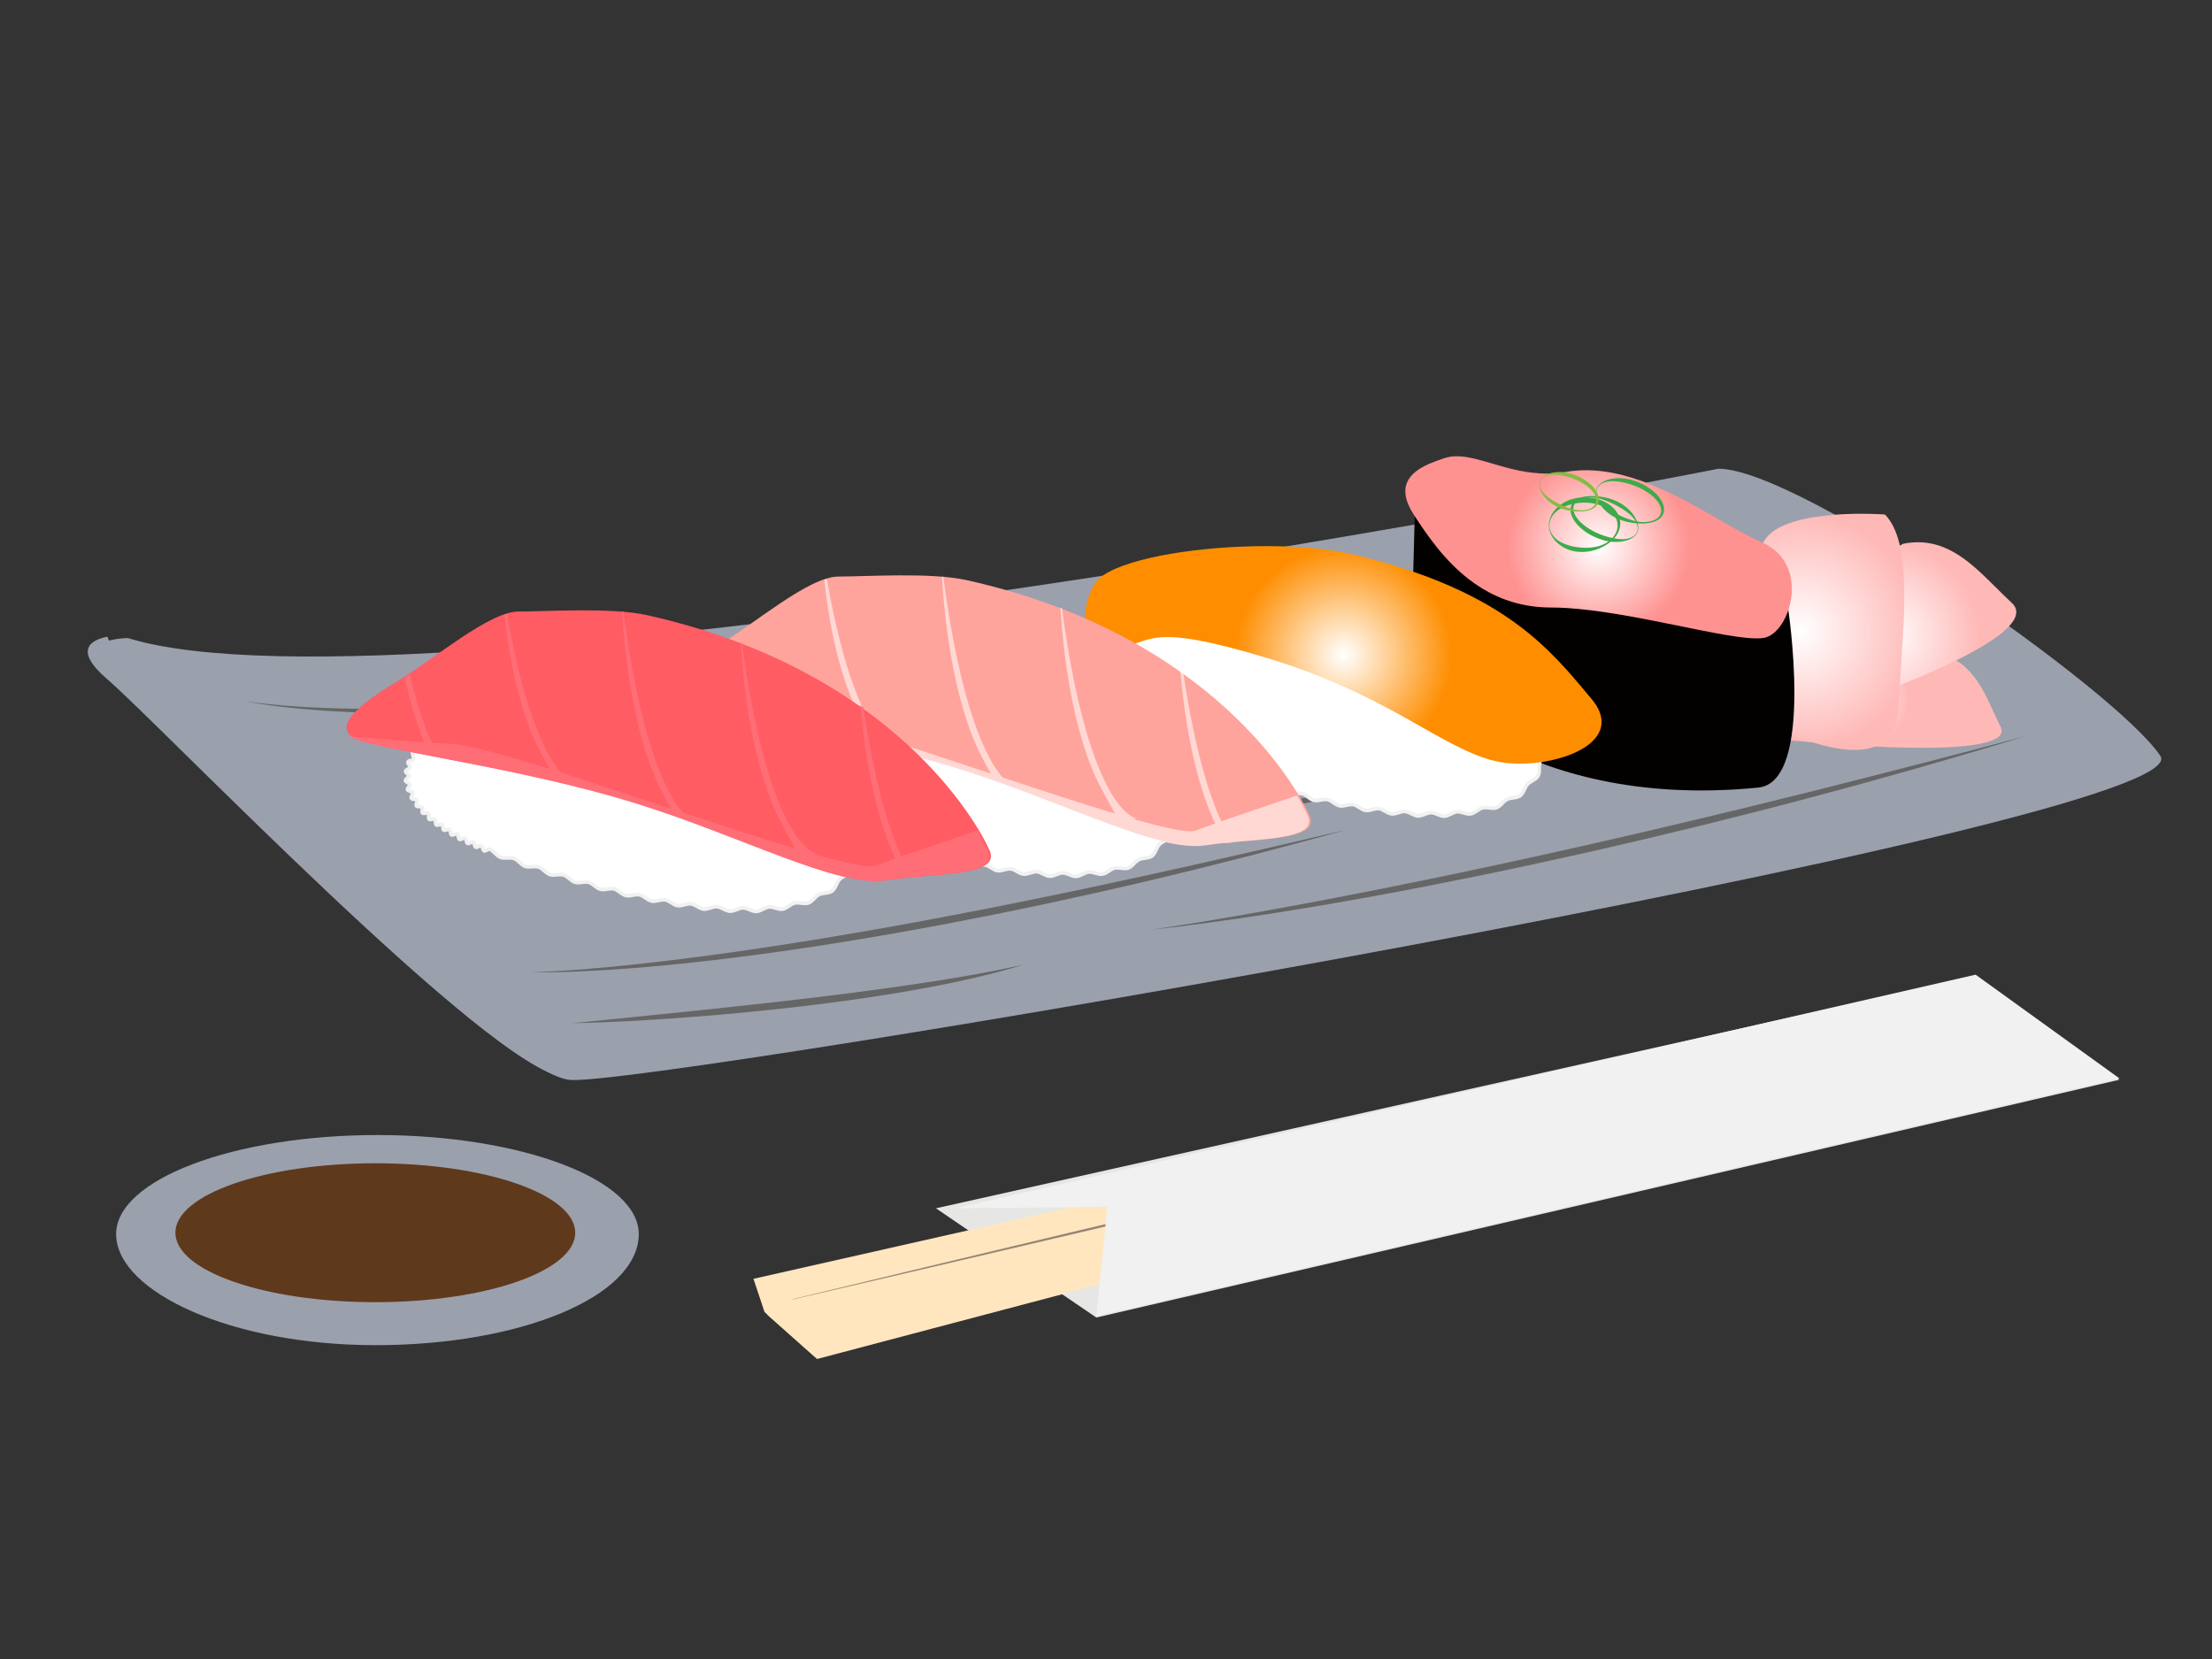 <?xml version="1.0" encoding="UTF-8"?>
<!DOCTYPE svg PUBLIC "-//W3C//DTD SVG 1.1//EN" "http://www.w3.org/Graphics/SVG/1.1/DTD/svg11.dtd">
<svg version="1.1" xmlns="http://www.w3.org/2000/svg" xmlns:xlink="http://www.w3.org/1999/xlink" x="0" y="0" width="1600" height="1200" viewBox="0, 0, 1600, 1200">
  <rect x="0" y="0" width="1600" height="1200" fill="#333333" stroke="none"/>
  <defs>
    <clipPath id="Clip_1">
      <path d="M63.481,460.524 L1559.07,460.524 L1559.07,779.12 L63.481,779.12 z"/>
    </clipPath>
    <radialGradient id="Gradient_1" gradientUnits="userSpaceOnUse" cx="1344.86" cy="505.401" r="35.504">
      <stop offset="0" stop-color="#FFFFFF"/>
      <stop offset="1" stop-color="#FEB9B7"/>
    </radialGradient>
    <radialGradient id="Gradient_2" gradientUnits="userSpaceOnUse" cx="1363.966" cy="459.585" r="67.352">
      <stop offset="0" stop-color="#FFFFFF"/>
      <stop offset="1" stop-color="#FEB9B7"/>
    </radialGradient>
    <radialGradient id="Gradient_3" gradientUnits="userSpaceOnUse" cx="1301.798" cy="457.032" r="85.411">
      <stop offset="0" stop-color="#FFFFFF"/>
      <stop offset="1" stop-color="#FEB9B7"/>
    </radialGradient>
    <radialGradient id="Gradient_4" gradientUnits="userSpaceOnUse" cx="1156.305" cy="395.898" r="65.871">
      <stop offset="0" stop-color="#FFFFFF"/>
      <stop offset="1" stop-color="#FE9291"/>
    </radialGradient>
    <radialGradient id="Gradient_5" gradientUnits="userSpaceOnUse" cx="971.765" cy="473.705" r="78.679">
      <stop offset="0" stop-color="#FFFFFF"/>
      <stop offset="1" stop-color="#FE8D00"/>
    </radialGradient>
    <clipPath id="Clip_2">
      <path d="M484.304,417.024 L946.818,417.024 L946.818,611.961 L484.304,611.961 z"/>
    </clipPath>
    <clipPath id="Clip_3">
      <path d="M252.959,532.514 L715.474,532.514 L715.474,637.261 L252.959,637.261 z"/>
    </clipPath>
    <clipPath id="Clip_4">
      <path d="M364.885,444.131 L415.435,444.131 L415.435,568.16 L364.885,568.16 z"/>
    </clipPath>
    <clipPath id="Clip_5">
      <path d="M449.996,442.324 L501.348,442.324 L501.348,594.366 L449.996,594.366 z"/>
    </clipPath>
    <clipPath id="Clip_6">
      <path d="M535.719,464.765 L590.81,464.765 L590.81,624.498 L535.719,624.498 z"/>
    </clipPath>
    <clipPath id="Clip_7">
      <path d="M622.369,510.253 L660.397,510.253 L660.397,635.187 L622.369,635.187 z"/>
    </clipPath>
    <clipPath id="Clip_8">
      <path d="M292.825,487.942 L317.099,487.942 L317.099,547.424 L292.825,547.424 z"/>
    </clipPath>
    <clipPath id="Clip_9">
      <path d="M547,747.099 L1436.37,747.099 L1436.37,983 L547,983 z"/>
    </clipPath>
    <clipPath id="Clip_10">
      <path d="M126.857,841.431 L416.082,841.431 L416.082,941.898 L126.857,941.898 z"/>
    </clipPath>
  </defs>
  <g id="レイヤー_1">
    <g>
      <path d="M1243.072,339.04 C1243.072,339.04 300.301,525.465 92.571,461.547 C92.571,461.547 44.634,461.547 81.918,493.506 C119.203,525.465 358.891,775.805 412.155,781.132 C465.419,786.457 1594.613,594.707 1562.656,546.769 C1530.697,498.832 1301.662,339.04 1243.072,339.04" fill="#9BA0AD"/>
      <g clip-path="url(#Clip_1)">
        <path d="M421.694,765.233 C368.43,759.906 128.742,509.567 91.458,477.608 C83.065,470.414 79,464.843 77.724,460.524 C66.184,462.799 52.504,469.806 77.68,491.386 C114.965,523.344 354.652,773.684 407.916,779.011 C461.048,784.324 1584.824,593.529 1558.618,545.007 C1429.929,608.301 470.685,770.132 421.694,765.233" fill="#9BA0AD"/>
      </g>
      <path d="M176.526,506.991 C182.937,508.109 189.405,508.827 195.874,509.47 C202.342,510.122 208.822,510.647 215.309,511.068 C228.282,511.911 241.276,512.372 254.27,512.575 C280.259,513.054 306.255,512.539 332.221,511.464 C358.185,510.314 384.128,508.675 410.023,506.426 C435.922,504.233 461.786,501.593 487.596,498.491 C513.418,495.477 539.189,492.018 564.917,488.253 C590.656,484.56 616.329,480.406 641.986,476.138 C667.63,471.802 693.245,467.255 718.818,462.461 C731.612,460.106 744.396,457.683 757.167,455.194 L795.47,447.64 L776.486,452.199 L757.457,456.568 C744.763,459.447 732.052,462.262 719.327,465.008 C693.858,470.413 668.32,475.516 642.703,480.211 C617.098,484.97 591.399,489.224 565.658,493.216 C539.905,497.137 514.088,500.644 488.219,503.749 C462.339,506.758 436.41,509.386 410.429,511.412 C384.445,513.381 358.421,514.917 332.364,515.581 C306.313,516.303 280.232,516.256 254.191,515.156 C241.173,514.556 228.167,513.7 215.197,512.461 C202.236,511.199 189.271,509.675 176.526,506.991" fill="#666666"/>
      <path d="M833.624,672.325 C860.322,668.415 886.928,663.979 913.463,659.153 C940.014,654.419 966.504,649.367 992.961,644.157 C1019.405,638.879 1045.832,633.522 1072.194,627.851 C1098.567,622.235 1124.908,616.468 1151.194,610.454 C1177.502,604.532 1203.758,598.382 1229.981,592.096 C1256.222,585.881 1282.395,579.377 1308.571,572.887 C1334.732,566.33 1360.876,559.694 1386.984,552.915 C1400.051,549.568 1413.107,546.178 1426.152,542.746 L1465.286,532.427 L1445.931,538.341 L1426.529,544.098 C1413.588,547.915 1400.633,551.689 1387.666,555.422 C1361.709,562.802 1335.693,569.984 1309.603,576.891 C1283.529,583.863 1257.359,590.463 1231.164,596.972 C1204.952,603.411 1178.681,609.606 1152.365,615.619 C1126.03,621.539 1099.657,627.297 1073.221,632.748 C1046.772,638.143 1020.294,643.4 993.73,648.204 C967.179,653.07 940.562,657.573 913.887,661.7 C900.543,663.721 887.186,665.652 873.812,667.466 C867.126,668.372 860.437,669.255 853.74,670.082 C847.04,670.882 840.337,671.655 833.624,672.325" fill="#666666"/>
      <path d="M384.181,703.225 C409.147,702.505 434.025,700.29 458.832,697.613 C483.647,694.984 508.396,691.782 533.101,688.288 C557.796,684.724 582.461,680.942 607.06,676.757 C631.668,672.629 656.237,668.262 680.751,663.592 C705.283,659.015 729.762,654.155 754.208,649.124 C778.669,644.163 803.063,638.883 827.462,633.597 C851.845,628.246 876.208,622.797 900.542,617.201 C912.72,614.445 924.887,611.645 937.046,608.804 L973.522,600.257 L955.476,605.289 L937.388,610.166 C925.322,613.394 913.245,616.58 901.155,619.725 C876.956,625.926 852.702,631.926 828.377,637.629 C804.066,643.401 779.664,648.78 755.234,654.037 C730.789,659.222 706.284,664.127 681.732,668.797 C657.162,673.372 632.549,677.731 607.871,681.696 C583.183,685.603 558.456,689.285 533.649,692.371 C508.851,695.518 483.988,698.167 459.072,700.185 C446.61,701.146 434.137,701.956 421.653,702.543 C409.172,703.125 396.672,703.527 384.181,703.225" fill="#666666"/>
      <path d="M413.929,740.155 L495.899,731.817 C509.548,730.355 523.203,729.002 536.84,727.467 C550.481,725.988 564.119,724.495 577.739,722.849 C591.369,721.296 604.982,719.61 618.582,717.836 C632.192,716.134 645.767,714.189 659.342,712.245 C686.47,708.209 713.539,703.768 740.359,697.761 C727.245,701.893 713.886,705.228 700.476,708.289 C687.05,711.286 673.55,713.955 660.002,716.327 C646.464,718.765 632.862,720.807 619.258,722.808 C605.643,724.737 592.003,726.467 578.355,728.109 C564.695,729.657 551.029,731.135 537.347,732.444 C523.66,733.696 509.973,734.943 496.265,735.92 C468.857,737.958 441.412,739.541 413.929,740.155" fill="#666666"/>
      <path d="M803.949,604.496 C830.19,600.232 856.296,595.251 882.332,589.937 C908.383,584.702 934.37,579.156 960.328,573.487 C986.271,567.752 1012.205,561.972 1038.08,555.928 C1063.967,549.938 1089.83,543.846 1115.649,537.565 C1141.49,531.377 1167.291,525.017 1193.075,518.585 C1218.877,512.222 1244.621,505.635 1270.389,499.128 L1424.847,459.397 L1405.748,465.128 L1386.611,470.729 L1348.303,481.818 C1322.726,489.076 1297.111,496.207 1271.439,503.127 C1245.784,510.114 1220.048,516.797 1194.303,523.45 C1168.541,530.034 1142.732,536.436 1116.891,542.714 C1091.029,548.9 1065.14,554.98 1039.192,560.806 C1013.232,566.574 987.25,572.254 961.18,577.517 C935.124,582.844 909.001,587.845 882.811,592.475 C869.708,594.746 856.591,596.931 843.453,598.987 C830.318,601.052 817.158,602.988 803.949,604.496" fill="#666666"/>
      <path d="M554.815,616.317 C579.781,615.598 604.658,613.383 629.466,610.706 C654.281,608.077 679.03,604.875 703.735,601.381 C728.43,597.817 753.094,594.035 777.693,589.85 C802.301,585.721 826.871,581.355 851.385,576.685 C875.916,572.107 900.397,567.247 924.842,562.217 C949.303,557.256 973.697,551.975 998.096,546.69 C1022.478,541.339 1046.842,535.89 1071.176,530.294 C1083.354,527.538 1095.521,524.738 1107.68,521.896 L1144.156,513.349 L1126.11,518.381 L1108.022,523.258 C1095.955,526.487 1083.879,529.673 1071.789,532.818 C1047.59,539.018 1023.336,545.018 999.011,550.722 C974.7,556.494 950.297,561.873 925.868,567.129 C901.423,572.314 876.917,577.22 852.365,581.89 C827.796,586.464 803.183,590.823 778.505,594.789 C753.817,598.695 729.09,602.377 704.283,605.463 C679.485,608.611 654.622,611.26 629.706,613.277 C617.244,614.239 604.77,615.049 592.287,615.636 C579.806,616.218 567.305,616.62 554.815,616.317" fill="#666666"/>
      <path d="M682.068,543.025 C708.309,538.762 734.414,533.781 760.451,528.466 C786.502,523.232 812.488,517.685 838.447,512.016 C864.391,506.281 890.324,500.501 916.199,494.457 C942.086,488.467 967.949,482.375 993.769,476.095 C1019.61,469.906 1045.41,463.546 1071.194,457.114 C1096.995,450.751 1122.74,444.164 1148.508,437.657 L1302.967,397.927 L1283.867,403.657 L1264.731,409.258 L1226.422,420.347 C1200.845,427.605 1175.23,434.736 1149.558,441.656 C1123.903,448.644 1098.167,455.325 1072.423,461.979 C1046.659,468.563 1020.851,474.966 995.01,481.243 C969.148,487.429 943.26,493.51 917.311,499.335 C891.352,505.104 865.368,510.783 839.299,516.046 C813.243,521.373 787.119,526.374 760.93,531.004 C747.827,533.275 734.71,535.461 721.572,537.517 C708.438,539.581 695.278,541.517 682.068,543.025" fill="#666666"/>
    </g>
    <path d="M1335.613,474.021 C1317.054,475.893 1298.929,478.476 1289.335,481.916 L1289.335,481.916 C1282.376,484.411 1279.903,487.355 1284.997,490.806 L1284.997,490.806 C1301.119,501.729 1249.872,513.496 1242.686,522.577 L1242.686,522.577 C1240.013,525.957 1243.44,528.965 1258.718,531.418 L1258.718,531.418 C1261.332,531.838 1264.296,532.242 1267.635,532.628 L1267.635,532.628 C1288.208,535.011 1311.808,537.263 1335.009,538.814 L1335.009,538.814 C1376.833,541.611 1417.35,542.132 1436.457,537.041 L1436.457,537.041 C1445.512,534.627 1449.759,530.951 1447.053,525.658 L1447.053,525.658 C1446.147,523.884 1445.278,522.088 1444.423,520.281 L1444.423,520.281 C1434.392,499.028 1426.971,476.321 1394.965,469.897 L1394.965,469.897 C1394.965,469.897 1364.748,471.083 1335.613,474.021 z" fill="url(#Gradient_1)"/>
    <path d="M1376.587,393.31 C1376.587,393.31 1350.07,407.88 1325.523,424.037 L1325.523,424.037 C1309.887,434.33 1295.047,445.265 1288.37,453.491 L1288.37,453.491 C1283.529,459.454 1282.979,463.993 1289.527,465.824 L1289.527,465.824 C1310.253,471.625 1270.831,507.793 1269.534,521.594 L1269.534,521.594 C1269.054,526.731 1273.849,528.769 1288.994,524.988 L1288.994,524.988 C1291.585,524.343 1294.483,523.526 1297.706,522.522 L1297.706,522.522 C1317.578,516.349 1340.097,508.703 1361.859,500.409 L1361.859,500.409 C1401.089,485.458 1437.849,468.403 1452.146,454.089 L1452.146,454.089 C1458.921,447.304 1460.65,441.135 1455.202,436.097 L1455.202,436.097 C1453.377,434.409 1451.571,432.677 1449.774,430.929 L1449.774,430.929 C1431.072,412.698 1413.558,392.235 1387.26,392.233 L1387.26,392.233 C1383.855,392.233 1380.308,392.575 1376.587,393.31 z" fill="url(#Gradient_2)"/>
    <path d="M1318.817,373.112 C1304.578,374.798 1290.304,378.243 1281.718,385.003 L1281.718,385.003 C1275.489,389.906 1272.255,396.55 1274.197,405.532 L1274.197,405.532 C1280.341,433.953 1237.755,454.328 1228.099,474.883 L1228.099,474.883 C1224.505,482.533 1225.471,490.209 1235.209,498.334 L1235.209,498.334 C1236.876,499.724 1238.8,501.128 1241.003,502.547 L1241.003,502.547 C1254.573,511.294 1270.381,520.181 1286.249,527.341 L1286.249,527.341 C1314.851,540.25 1343.648,547.542 1359.874,538.266 L1359.874,538.266 C1367.566,533.869 1372.433,525.747 1373.12,512.737 L1373.12,512.737 C1373.35,508.376 1373.616,503.969 1373.9,499.539 L1373.9,499.539 C1377.25,447.421 1383.188,392.229 1363.423,372.15 L1363.423,372.15 C1363.423,372.15 1356.436,371.621 1346.364,371.621 L1346.364,371.621 C1338.456,371.621 1328.647,371.947 1318.817,373.112 z" fill="url(#Gradient_3)"/>
    <path d="M1023.72,357.604 L1020.222,490.545 C1020.222,490.545 1096.916,586.991 1271.824,569.679 C1313.064,565.597 1293.101,438.067 1293.101,438.067 C1293.101,438.067 1079.695,473.052 1023.72,357.604" fill="#030000"/>
    <path d="M1044.501,331.481 C1039.064,333.36 1031.558,335.823 1025.689,339.895 L1025.689,339.895 C1020.185,343.711 1016.121,348.942 1016.542,356.431 L1016.542,356.431 C1016.69,359.082 1017.401,362.013 1018.806,365.263 L1018.806,365.263 C1019.722,367.371 1020.928,369.615 1022.463,372.002 L1022.463,372.002 C1024.62,375.356 1026.934,378.891 1029.431,382.514 L1029.431,382.514 C1035.412,391.191 1042.439,400.368 1050.867,408.761 L1050.867,408.761 C1054.305,412.187 1057.981,415.482 1061.907,418.559 L1061.907,418.559 C1074.27,428.238 1089.171,435.761 1107.356,438.403 L1107.356,438.403 C1111.956,439.071 1116.763,439.428 1121.795,439.428 L1121.795,439.428 C1125.643,439.428 1129.651,439.571 1133.795,439.836 L1133.795,439.836 C1139.2,440.181 1144.828,440.732 1150.591,441.44 L1150.591,441.44 C1177.197,444.703 1206.724,451.261 1230.961,456.047 L1230.961,456.047 C1243.485,458.521 1254.597,460.524 1263.165,461.354 L1263.165,461.354 C1269.745,461.992 1274.822,461.94 1277.888,460.881 L1277.888,460.881 C1280.719,459.902 1283.449,457.875 1285.898,455.1 L1285.898,455.1 C1287.991,452.729 1289.877,449.81 1291.442,446.531 L1291.442,446.531 C1295.276,438.494 1297.179,428.281 1295.462,418.61 L1295.462,418.61 C1294.501,413.207 1292.414,407.976 1288.898,403.386 L1288.898,403.386 C1286.994,400.902 1284.672,398.604 1281.884,396.571 L1281.884,396.571 C1279.595,394.903 1276.993,393.412 1274.05,392.139 L1274.05,392.139 C1268.625,389.799 1262.794,386.768 1256.616,383.352 L1256.616,383.352 C1245.946,377.451 1234.241,370.389 1221.818,363.703 L1221.818,363.703 C1211.098,357.932 1199.842,352.439 1188.254,348.207 L1188.254,348.207 C1170.199,341.614 1151.336,338.088 1132.438,341.354 L1132.438,341.354 C1123.804,342.845 1115.702,342.793 1108.08,341.898 L1108.08,341.898 C1102.35,341.224 1096.889,340.075 1091.684,338.751 L1091.684,338.751 C1083.083,336.562 1075.172,333.889 1067.863,332.083 L1067.863,332.083 C1062.89,330.855 1058.193,330.027 1053.748,330.027 L1053.748,330.027 C1050.538,330.027 1047.46,330.458 1044.501,331.481 z" fill="url(#Gradient_4)"/>
    <g>
      <path d="M1184.393,384.844 C1183.38,387.337 1181.106,389.089 1178.673,390.137 C1176.214,391.198 1173.54,391.754 1170.857,391.933 C1165.455,392.347 1160.071,391.11 1155.095,389.129 C1150.133,387.083 1145.475,384.169 1141.671,380.259 C1139.784,378.304 1138.082,376.083 1136.992,373.479 C1136.454,372.18 1136.078,370.78 1136.009,369.33 C1135.936,367.885 1136.188,366.392 1136.813,365.079 C1137.429,363.759 1138.41,362.661 1139.514,361.822 C1140.631,360.99 1141.872,360.395 1143.142,359.957 C1145.695,359.102 1148.354,358.809 1150.991,358.781 C1156.258,358.754 1161.6,359.548 1166.615,361.403 C1169.114,362.339 1171.524,363.539 1173.769,365.009 C1176.009,366.483 1178.063,368.259 1179.841,370.276 C1181.609,372.301 1183.099,374.585 1184.083,377.07 C1185.058,379.528 1185.424,382.368 1184.393,384.844 M1184.104,384.728 C1184.594,383.545 1184.739,382.247 1184.568,380.988 C1184.382,379.732 1183.972,378.512 1183.356,377.404 C1182.149,375.167 1180.355,373.316 1178.442,371.692 C1176.521,370.059 1174.431,368.655 1172.287,367.348 C1170.142,366.039 1167.914,364.86 1165.618,363.804 C1161.046,361.704 1156.12,359.945 1150.983,359.794 C1148.437,359.731 1145.848,360.029 1143.508,360.953 C1141.178,361.838 1139.131,363.533 1138.393,365.735 C1137.617,367.933 1138.188,370.332 1139.271,372.433 C1140.372,374.551 1141.955,376.466 1143.747,378.159 C1147.373,381.534 1151.771,384.095 1156.374,386.052 C1158.669,387.067 1161.061,387.839 1163.478,388.496 C1165.903,389.119 1168.364,389.641 1170.872,389.877 C1173.371,390.09 1175.945,390.055 1178.378,389.337 C1179.597,388.994 1180.75,388.429 1181.771,387.678 C1182.784,386.917 1183.608,385.901 1184.104,384.728" fill="#3DAB4A"/>
      <path d="M1120.335,380.315 C1120.245,377.417 1121.069,374.521 1122.526,371.967 C1123.993,369.413 1126.035,367.16 1128.42,365.343 C1130.809,363.529 1133.528,362.132 1136.396,361.22 C1139.259,360.31 1142.282,359.834 1145.25,359.725 C1151.285,359.528 1157.385,360.92 1162.624,364.063 C1165.224,365.636 1167.619,367.677 1169.357,370.261 C1171.116,372.808 1172.087,375.977 1171.994,379.017 C1171.922,382.141 1170.78,385.04 1169.097,387.467 C1167.407,389.905 1165.186,391.876 1162.77,393.506 C1157.926,396.734 1152.196,398.829 1146.245,399.219 C1140.327,399.608 1134.138,398.225 1129.176,394.823 C1126.701,393.142 1124.551,390.997 1122.961,388.524 C1121.38,386.052 1120.408,383.207 1120.335,380.315 M1120.696,380.303 C1120.747,383.134 1121.894,385.873 1123.707,387.978 C1125.495,390.121 1127.858,391.671 1130.32,392.83 C1135.299,395.107 1140.708,396.091 1146.171,396.217 C1148.905,396.263 1151.67,396.072 1154.385,395.507 C1157.1,394.951 1159.751,393.97 1162.141,392.527 C1164.516,391.076 1166.618,389.132 1168.074,386.793 C1169.554,384.481 1170.252,381.699 1170.022,379.1 C1169.805,376.417 1168.656,374.002 1167.021,371.972 C1165.381,369.941 1163.263,368.286 1160.925,367.02 C1156.225,364.484 1150.725,363.508 1145.38,363.575 C1142.645,363.615 1139.974,363.947 1137.342,364.585 C1134.718,365.215 1132.133,366.088 1129.716,367.36 C1127.31,368.624 1125.027,370.286 1123.349,372.508 C1121.643,374.693 1120.627,377.479 1120.696,380.303" fill="#3DAB4A"/>
      <path d="M1154.865,353.426 C1155.816,350.909 1158.045,349.1 1160.451,347.991 C1162.883,346.869 1165.542,346.247 1168.22,346.002 C1173.605,345.452 1179.035,346.561 1184.036,348.41 C1189.069,350.34 1193.782,353.132 1197.686,356.948 C1199.622,358.855 1201.379,361.033 1202.534,363.609 C1203.104,364.894 1203.515,366.284 1203.619,367.733 C1203.732,369.167 1203.508,370.693 1202.928,371.984 C1202.332,373.356 1201.389,374.45 1200.303,375.325 C1199.207,376.185 1197.981,376.811 1196.723,377.28 C1194.192,378.199 1191.542,378.558 1188.906,378.652 C1183.644,378.812 1178.272,378.146 1173.229,376.422 C1170.692,375.542 1168.264,374.406 1165.98,372.991 C1163.704,371.573 1161.606,369.849 1159.779,367.876 C1157.962,365.897 1156.415,363.65 1155.368,361.19 C1154.333,358.757 1153.896,355.927 1154.865,353.426 M1155.158,353.535 C1154.696,354.73 1154.585,356.031 1154.787,357.286 C1155.004,358.536 1155.443,359.746 1156.088,360.838 C1157.35,363.044 1159.189,364.851 1161.142,366.426 C1163.103,368.01 1165.228,369.363 1167.404,370.615 C1169.576,371.869 1171.844,372.997 1174.151,373.99 C1178.789,375.983 1183.746,377.614 1188.889,377.639 C1191.435,377.639 1194.016,377.277 1196.332,376.294 C1198.636,375.36 1200.65,373.587 1201.319,371.405 C1202.054,369.15 1201.413,366.794 1200.281,364.712 C1199.129,362.622 1197.498,360.747 1195.663,359.099 C1191.96,355.816 1187.484,353.359 1182.855,351.526 C1180.514,350.56 1178.12,349.853 1175.682,349.254 C1173.242,348.692 1170.769,348.231 1168.256,348.057 C1165.753,347.906 1163.18,348.006 1160.765,348.783 C1159.556,349.157 1158.418,349.751 1157.416,350.527 C1156.423,351.314 1155.624,352.35 1155.158,353.535" fill="#3DAB4A"/>
      <path d="M1113.949,347.997 C1114.761,345.79 1116.731,344.235 1118.817,343.261 C1120.936,342.283 1123.254,341.741 1125.589,341.526 C1130.285,341.049 1135.004,342.011 1139.381,343.629 C1143.755,345.295 1147.855,347.763 1151.263,351.072 C1152.955,352.728 1154.485,354.627 1155.491,356.872 C1155.989,357.992 1156.347,359.204 1156.437,360.466 C1156.536,361.716 1156.341,363.046 1155.836,364.17 C1155.319,365.367 1154.51,366.333 1153.553,367.089 C1152.592,367.833 1151.523,368.375 1150.428,368.786 C1148.221,369.587 1145.912,369.899 1143.615,369.981 C1139.028,370.128 1134.347,369.542 1129.953,368.037 C1125.554,366.511 1121.42,364.049 1118.231,360.59 C1116.647,358.865 1115.299,356.907 1114.387,354.763 C1113.484,352.643 1113.104,350.176 1113.949,347.997 M1114.205,348.092 C1113.364,350.198 1113.917,352.572 1115.014,354.456 C1116.114,356.379 1117.717,357.953 1119.42,359.326 C1122.86,362.053 1126.734,364.165 1130.757,365.918 C1132.792,366.797 1134.859,367.577 1137.012,368.143 C1139.155,368.716 1141.371,369.09 1143.6,369.099 C1145.819,369.098 1148.068,368.783 1150.087,367.927 C1152.1,367.115 1153.83,365.551 1154.433,363.666 C1155.074,361.702 1154.514,359.648 1153.529,357.833 C1152.523,356.012 1151.102,354.379 1149.509,352.937 C1147.906,351.496 1146.115,350.246 1144.226,349.167 C1142.334,348.092 1140.373,347.126 1138.333,346.338 C1136.312,345.503 1134.212,344.881 1132.092,344.361 C1129.965,343.871 1127.81,343.47 1125.619,343.318 C1123.438,343.186 1121.196,343.273 1119.092,343.951 C1118.037,344.276 1117.045,344.794 1116.172,345.47 C1115.312,346.162 1114.624,347.066 1114.205,348.092" fill="#86BC43"/>
      <path d="M796.734,480.373 C796.244,481.929 793.522,480.493 792.752,482.359 C792.398,483.216 794.551,485.098 794.237,486.29 C793.982,487.252 791.155,487.803 791.002,488.963 C790.869,489.976 793.436,491.245 793.426,492.391 C793.418,493.421 790.812,494.638 790.936,495.769 C791.051,496.799 793.85,497.429 794.101,498.534 C794.331,499.547 792.065,501.315 792.43,502.385 C792.765,503.371 795.636,503.403 796.099,504.432 C796.529,505.383 794.639,507.549 795.191,508.532 C795.702,509.444 798.537,508.98 799.161,509.919 C799.739,510.789 798.207,513.221 798.889,514.113 C799.53,514.942 802.276,514.098 803.011,514.945 C803.701,515.738 802.473,518.337 803.254,519.143 C803.988,519.898 806.627,518.762 807.444,519.528 C808.213,520.248 807.241,522.956 808.088,523.684 C808.888,524.373 811.423,523.016 812.297,523.711 C813.125,524.371 812.364,527.144 813.259,527.809 C814.112,528.438 816.547,526.908 817.461,527.544 C818.331,528.148 817.743,530.963 818.672,531.569 C819.56,532.149 821.904,530.482 822.848,531.065 C823.754,531.623 823.313,534.466 824.271,535.025 C825.192,535.564 827.455,533.788 828.424,534.327 C829.355,534.845 829.041,537.703 830.019,538.222 C830.962,538.722 833.151,536.855 834.138,537.355 C835.09,537.837 834.88,540.705 835.873,541.187 C836.836,541.653 838.961,539.713 839.962,540.18 C840.931,540.632 840.817,543.506 841.826,543.956 C842.802,544.393 844.866,542.389 845.88,542.825 C846.867,543.25 846.833,546.126 847.855,546.55 C848.846,546.961 850.861,544.905 851.885,545.315 C854.725,546.452 856.702,550.082 859.74,551.239 C862.616,552.335 866.508,550.943 869.547,552.049 C872.453,553.106 874.533,556.675 877.571,557.731 C880.505,558.754 884.354,557.254 887.394,558.268 C890.349,559.253 892.527,562.766 895.573,563.737 C898.548,564.686 902.357,563.086 905.407,564.018 C908.4,564.93 910.669,568.384 913.723,569.272 C916.736,570.148 920.503,568.45 923.563,569.297 C926.593,570.134 928.952,573.527 932.019,574.332 C935.065,575.129 938.785,573.326 941.857,574.085 C944.92,574.84 947.375,578.164 950.456,578.877 C953.533,579.587 957.196,577.673 960.283,578.334 C963.378,578.996 965.938,582.24 969.03,582.848 C972.14,583.457 975.735,581.42 978.833,581.968 C981.959,582.52 984.637,585.668 987.74,586.153 C990.883,586.645 994.393,584.463 997.501,584.878 C1000.658,585.299 1003.477,588.324 1006.589,588.659 C1009.763,589.002 1013.159,586.648 1016.274,586.898 C1019.462,587.153 1022.448,590.015 1025.561,590.162 C1028.765,590.315 1032.003,587.749 1035.113,587.781 C1038.331,587.814 1041.522,590.444 1044.625,590.342 C1047.845,590.235 1050.842,587.395 1053.922,587.131 C1057.147,586.855 1060.598,589.136 1063.646,588.676 C1066.854,588.193 1069.459,584.993 1072.45,584.295 C1075.617,583.558 1079.394,585.251 1082.291,584.258 C1085.373,583.202 1087.269,579.544 1090.013,578.184 C1092.921,576.739 1097.005,577.391 1099.498,575.581 C1102.096,573.695 1102.694,569.629 1104.797,567.324 C1106.918,564.997 1110.918,564.004 1112.488,561.225 C1114,558.547 1112.757,555.002 1113.716,551.883 C1113.709,549.052 1115.197,549.394 1113.228,546.324 C1112.372,544.986 1109.108,544.874 1107.875,543.079 C1106.901,541.664 1107.982,538.579 1106.773,536.922 C1105.726,535.491 1102.463,535.575 1101.241,533.991 C1100.144,532.565 1101.059,529.432 1099.816,527.9 C1098.671,526.487 1095.416,526.737 1094.147,525.249 C1092.96,523.857 1093.721,520.681 1092.426,519.234 C1091.199,517.863 1087.961,518.269 1086.634,516.859 C1085.373,515.512 1085.983,512.306 1084.629,510.933 C1083.332,509.613 1080.115,510.175 1078.734,508.836 C1077.4,507.546 1077.854,504.311 1076.443,503.01 C1075.076,501.748 1071.89,502.464 1070.45,501.2 C1069.05,499.972 1069.347,496.719 1067.879,495.493 C1066.447,494.298 1063.303,495.169 1061.805,493.982 C1060.343,492.821 1060.478,489.56 1058.953,488.41 C1057.461,487.286 1054.363,488.315 1052.81,487.208 C1051.288,486.122 1051.256,482.857 1049.676,481.791 C1048.125,480.744 1045.085,481.934 1043.477,480.909 C1041.901,479.902 1041.695,476.645 1040.065,475.666 C1038.46,474.701 1035.49,476.053 1033.832,475.117 C1032.201,474.196 1031.819,470.954 1030.136,470.063 C1028.478,469.186 1025.586,470.698 1023.878,469.855 C1022.198,469.026 1021.637,465.809 1019.908,465.013 C1018.203,464.23 1015.399,465.899 1013.648,465.154 C1011.923,464.419 1011.185,461.241 1009.414,460.544 C1007.669,459.861 1004.963,461.687 1003.172,461.041 C1001.407,460.406 1000.486,457.273 998.677,456.679 C996.896,456.095 994.298,458.072 992.475,457.531 C990.675,456.998 989.576,453.92 987.735,453.432 C985.92,452.951 983.438,455.072 981.584,454.637 C979.401,454.123 977.808,451.031 975.626,450.556 C973.433,450.077 970.695,452.222 968.507,451.78 C966.307,451.337 964.617,448.297 962.422,447.891 C960.213,447.481 957.545,449.714 955.347,449.344 C953.131,448.969 951.343,445.986 949.141,445.65 C946.919,445.31 944.324,447.628 942.117,447.328 C939.888,447.026 938.005,444.102 935.794,443.837 C933.561,443.573 931.043,445.973 928.83,445.748 C926.59,445.519 924.61,442.66 922.395,442.473 C920.15,442.281 917.717,444.766 915.5,444.618 C913.251,444.467 911.171,441.679 908.952,441.57 C906.698,441.459 904.356,444.032 902.138,443.965 C899.88,443.897 897.696,441.19 895.479,441.167 C893.219,441.144 890.981,443.809 888.766,443.832 C886.505,443.856 884.209,441.242 881.998,441.313 C879.731,441.388 877.611,444.147 875.404,444.272 C873.137,444.399 870.717,441.897 868.515,442.078 C866.252,442.265 864.278,445.129 862.087,445.371 C859.826,445.62 857.272,443.258 855.095,443.564 C852.838,443.884 851.046,446.867 848.884,447.25 C846.634,447.647 843.922,445.468 841.782,445.936 C839.543,446.425 837.994,449.538 835.884,450.101 C833.666,450.693 830.762,448.773 828.695,449.447 C826.501,450.163 825.303,453.424 823.293,454.23 C821.142,455.091 818.007,453.577 816.079,454.542 C813.999,455.582 813.366,458.995 811.558,460.154 C809.593,461.416 806.206,460.618 804.586,462.019 C802.822,463.542 803.184,466.982 801.855,468.669 C800.429,470.478 797.001,471.015 796.107,473.01 C795.195,475.053 797.053,478.137 796.734,480.373" fill="#FFFFFF"/>
      <path d="M796.734,480.373 C796.244,481.929 793.522,480.493 792.752,482.359 C792.398,483.216 794.551,485.098 794.237,486.29 C793.982,487.252 791.155,487.803 791.002,488.963 C790.869,489.976 793.436,491.245 793.426,492.391 C793.418,493.421 790.812,494.638 790.936,495.769 C791.051,496.799 793.85,497.429 794.101,498.534 C794.331,499.547 792.065,501.315 792.43,502.385 C792.765,503.371 795.636,503.403 796.099,504.432 C796.529,505.383 794.639,507.549 795.191,508.532 C795.702,509.444 798.537,508.98 799.161,509.919 C799.739,510.789 798.207,513.221 798.889,514.113 C799.53,514.942 802.276,514.098 803.011,514.945 C803.701,515.738 802.473,518.337 803.254,519.143 C803.988,519.898 806.627,518.762 807.444,519.528 C808.213,520.248 807.241,522.956 808.088,523.684 C808.888,524.373 811.423,523.016 812.297,523.711 C813.125,524.371 812.364,527.144 813.259,527.809 C814.112,528.438 816.547,526.908 817.461,527.544 C818.331,528.148 817.743,530.963 818.672,531.569 C819.56,532.149 821.904,530.482 822.848,531.065 C823.754,531.623 823.313,534.466 824.271,535.025 C825.192,535.564 827.455,533.788 828.424,534.327 C829.355,534.845 829.041,537.703 830.019,538.222 C830.962,538.722 833.151,536.855 834.138,537.355 C835.09,537.837 834.88,540.705 835.873,541.187 C836.836,541.653 838.961,539.713 839.962,540.18 C840.931,540.632 840.817,543.506 841.826,543.956 C842.802,544.393 844.866,542.389 845.88,542.825 C846.867,543.25 846.833,546.126 847.855,546.55 C848.846,546.961 850.861,544.905 851.885,545.315 C854.725,546.452 856.702,550.082 859.74,551.239 C862.616,552.335 866.508,550.943 869.547,552.049 C872.453,553.106 874.533,556.675 877.571,557.731 C880.505,558.754 884.354,557.254 887.394,558.268 C890.349,559.253 892.527,562.766 895.573,563.737 C898.548,564.686 902.357,563.086 905.407,564.018 C908.4,564.93 910.669,568.384 913.723,569.272 C916.736,570.148 920.503,568.45 923.563,569.297 C926.593,570.134 928.952,573.527 932.019,574.332 C935.065,575.129 938.785,573.326 941.857,574.085 C944.92,574.84 947.375,578.164 950.456,578.877 C953.533,579.587 957.196,577.673 960.283,578.334 C963.378,578.996 965.938,582.24 969.03,582.848 C972.14,583.457 975.735,581.42 978.833,581.968 C981.959,582.52 984.637,585.668 987.74,586.153 C990.883,586.645 994.393,584.463 997.501,584.878 C1000.658,585.299 1003.477,588.324 1006.589,588.659 C1009.763,589.002 1013.159,586.648 1016.274,586.898 C1019.462,587.153 1022.448,590.015 1025.561,590.162 C1028.765,590.315 1032.003,587.749 1035.113,587.781 C1038.331,587.814 1041.522,590.444 1044.625,590.342 C1047.845,590.235 1050.842,587.395 1053.922,587.131 C1057.147,586.855 1060.598,589.136 1063.646,588.676 C1066.854,588.193 1069.459,584.993 1072.45,584.295 C1075.617,583.558 1079.394,585.251 1082.291,584.258 C1085.373,583.202 1087.269,579.544 1090.013,578.184 C1092.921,576.739 1097.005,577.391 1099.498,575.581 C1102.096,573.695 1102.694,569.629 1104.797,567.324 C1106.918,564.997 1110.918,564.004 1112.488,561.225 C1114,558.547 1112.757,555.002 1113.716,551.883 C1113.709,549.052 1115.197,549.394 1113.228,546.324 C1112.372,544.986 1109.108,544.874 1107.875,543.079 C1106.901,541.664 1107.982,538.579 1106.773,536.922 C1105.726,535.491 1102.463,535.575 1101.241,533.991 C1100.144,532.565 1101.059,529.432 1099.816,527.9 C1098.671,526.487 1095.416,526.737 1094.147,525.249 C1092.96,523.857 1093.721,520.681 1092.426,519.234 C1091.199,517.863 1087.961,518.269 1086.634,516.859 C1085.373,515.512 1085.983,512.306 1084.629,510.933 C1083.332,509.613 1080.115,510.175 1078.734,508.836 C1077.4,507.546 1077.854,504.311 1076.443,503.01 C1075.076,501.748 1071.89,502.464 1070.45,501.2 C1069.05,499.972 1069.347,496.719 1067.879,495.493 C1066.447,494.298 1063.303,495.169 1061.805,493.982 C1060.343,492.821 1060.478,489.56 1058.953,488.41 C1057.461,487.286 1054.363,488.315 1052.81,487.208 C1051.288,486.122 1051.256,482.857 1049.676,481.791 C1048.125,480.744 1045.085,481.934 1043.477,480.909 C1041.901,479.902 1041.695,476.645 1040.065,475.666 C1038.46,474.701 1035.49,476.053 1033.832,475.117 C1032.201,474.196 1031.819,470.954 1030.136,470.063 C1028.478,469.186 1025.586,470.698 1023.878,469.855 C1022.198,469.026 1021.637,465.809 1019.908,465.013 C1018.203,464.23 1015.399,465.899 1013.648,465.154 C1011.923,464.419 1011.185,461.241 1009.414,460.544 C1007.669,459.861 1004.963,461.687 1003.172,461.041 C1001.407,460.406 1000.486,457.273 998.677,456.679 C996.896,456.095 994.298,458.072 992.475,457.531 C990.675,456.998 989.576,453.92 987.735,453.432 C985.92,452.951 983.438,455.072 981.584,454.637 C979.401,454.123 977.808,451.031 975.626,450.556 C973.433,450.077 970.695,452.222 968.507,451.78 C966.307,451.337 964.617,448.297 962.422,447.891 C960.213,447.481 957.545,449.714 955.347,449.344 C953.131,448.969 951.343,445.986 949.141,445.65 C946.919,445.31 944.324,447.628 942.117,447.328 C939.888,447.026 938.005,444.102 935.794,443.837 C933.561,443.573 931.043,445.973 928.83,445.748 C926.59,445.519 924.61,442.66 922.395,442.473 C920.15,442.281 917.717,444.766 915.5,444.618 C913.251,444.467 911.171,441.679 908.952,441.57 C906.698,441.459 904.356,444.032 902.138,443.965 C899.88,443.897 897.696,441.19 895.479,441.167 C893.219,441.144 890.981,443.809 888.766,443.832 C886.505,443.856 884.209,441.242 881.998,441.313 C879.731,441.388 877.611,444.147 875.404,444.272 C873.137,444.399 870.717,441.897 868.515,442.078 C866.252,442.265 864.278,445.129 862.087,445.371 C859.826,445.62 857.272,443.258 855.095,443.564 C852.838,443.884 851.046,446.867 848.884,447.25 C846.634,447.647 843.922,445.468 841.782,445.936 C839.543,446.425 837.994,449.538 835.884,450.101 C833.666,450.693 830.762,448.773 828.695,449.447 C826.501,450.163 825.303,453.424 823.293,454.23 C821.142,455.091 818.007,453.577 816.079,454.542 C813.999,455.582 813.366,458.995 811.558,460.154 C809.593,461.416 806.206,460.618 804.586,462.019 C802.822,463.542 803.184,466.982 801.855,468.669 C800.429,470.478 797.001,471.015 796.107,473.01 C795.195,475.053 797.053,478.137 796.734,480.373 z" fill-opacity="0" stroke="#F1F1F1" stroke-width="2.663"/>
    </g>
    <path d="M798.582,415.765 C795.257,417.946 792.829,420.267 791.47,422.714 L791.47,422.714 C788.891,427.356 787.111,431.999 786.091,436.448 L786.091,436.448 C782.538,451.957 788.228,465.115 801.52,467.723 L801.52,467.723 C804.102,468.23 806.971,468.337 810.112,467.989 L810.112,467.989 C834.082,465.326 828.755,449.346 916.641,475.979 L916.641,475.979 C992.639,499.008 1031.824,531.313 1065.98,545.387 L1065.98,545.387 C1071.321,547.588 1076.542,549.344 1081.759,550.548 L1081.759,550.548 C1102.2,555.265 1132.857,550.699 1148.508,539.038 L1148.508,539.038 C1159.363,530.951 1162.999,519.453 1151.002,505.275 L1151.002,505.275 C1145.465,498.73 1139.833,491.901 1133.601,484.946 L1133.601,484.946 C1125.783,476.224 1117.023,467.307 1106.328,458.513 L1106.328,458.513 C1091.601,446.408 1073.201,434.54 1048.536,423.742 L1048.536,423.742 C1029.85,415.563 1007.566,407.996 980.557,401.409 L980.557,401.409 C962.573,397.023 939.582,395.026 915.843,395.026 L915.843,395.026 C868.451,395.026 818.075,402.983 798.582,415.765 z" fill="url(#Gradient_5)"/>
    <g>
      <path d="M530.415,523.963 C529.925,525.518 527.203,524.082 526.433,525.948 C526.08,526.805 528.233,528.687 527.918,529.879 C527.664,530.842 524.836,531.393 524.683,532.554 C524.55,533.565 527.117,534.833 527.108,535.982 C527.099,537.011 524.493,538.229 524.618,539.359 C524.732,540.39 527.531,541.019 527.783,542.124 C528.012,543.137 525.746,544.904 526.111,545.974 C526.446,546.959 529.318,546.992 529.78,548.022 C530.209,548.972 528.322,551.138 528.873,552.121 C529.382,553.033 532.217,552.57 532.841,553.509 C533.42,554.378 531.887,556.811 532.571,557.703 C533.211,558.531 535.957,557.688 536.693,558.535 C537.382,559.328 536.155,561.927 536.936,562.733 C537.668,563.488 540.309,562.351 541.125,563.117 C541.895,563.837 540.922,566.545 541.77,567.274 C542.57,567.963 545.104,566.605 545.978,567.3 C546.807,567.959 546.046,570.733 546.941,571.398 C547.793,572.027 550.228,570.498 551.142,571.133 C552.012,571.737 551.424,574.552 552.353,575.159 C553.242,575.738 555.585,574.072 556.529,574.654 C557.435,575.212 556.995,578.055 557.952,578.615 C558.873,579.154 561.136,577.377 562.105,577.917 C563.037,578.435 562.722,581.292 563.7,581.812 C564.643,582.311 566.832,580.444 567.82,580.945 C568.771,581.427 568.561,584.294 569.554,584.776 C570.516,585.242 572.641,583.304 573.643,583.771 C574.613,584.222 574.498,587.096 575.507,587.545 C576.484,587.982 578.548,585.978 579.562,586.414 C580.547,586.839 580.514,589.715 581.536,590.14 C582.528,590.551 584.542,588.495 585.567,588.904 C588.407,590.042 590.384,593.671 593.422,594.829 C596.298,595.925 600.189,594.532 603.228,595.638 C606.135,596.696 608.215,600.264 611.253,601.321 C614.186,602.343 618.035,600.843 621.076,601.857 C624.03,602.843 626.208,606.355 629.253,607.326 C632.229,608.276 636.038,606.676 639.089,607.607 C642.082,608.519 644.35,611.973 647.404,612.863 C650.418,613.737 654.183,612.039 657.245,612.886 C660.274,613.723 662.633,617.116 665.7,617.921 C668.747,618.718 672.465,616.916 675.539,617.674 C678.601,618.429 681.056,621.755 684.136,622.466 C687.214,623.176 690.878,621.263 693.963,621.923 C697.059,622.586 699.619,625.829 702.711,626.437 C705.822,627.047 709.416,625.01 712.514,625.558 C715.639,626.11 718.319,629.257 721.422,629.742 C724.564,630.234 728.074,628.053 731.182,628.468 C734.339,628.889 737.159,631.913 740.27,632.248 C743.444,632.592 746.84,630.238 749.955,630.487 C753.144,630.742 756.128,633.604 759.242,633.752 C762.446,633.905 765.684,631.339 768.794,631.371 C772.011,631.404 775.205,634.033 778.305,633.932 C781.527,633.824 784.525,630.984 787.604,630.721 C790.829,630.445 794.28,632.725 797.328,632.266 C800.536,631.782 803.14,628.582 806.131,627.885 C809.299,627.147 813.075,628.84 815.973,627.847 C819.053,626.791 820.95,623.134 823.694,621.773 C826.602,620.329 830.686,620.98 833.18,619.17 C835.778,617.285 836.375,613.219 838.479,610.913 C840.599,608.586 844.6,607.593 846.168,604.815 C847.681,602.137 846.438,598.592 847.397,595.472 C847.39,592.641 848.877,592.984 846.909,589.913 C846.053,588.576 842.79,588.463 841.557,586.668 C840.582,585.253 841.663,582.168 840.454,580.511 C839.409,579.08 836.144,579.165 834.921,577.58 C833.825,576.154 834.742,573.021 833.497,571.489 C832.353,570.077 829.098,570.326 827.829,568.839 C826.64,567.446 827.404,564.271 826.108,562.823 C824.88,561.452 821.643,561.859 820.316,560.448 C819.053,559.102 819.665,555.895 818.311,554.523 C817.013,553.203 813.796,553.764 812.415,552.425 C811.081,551.136 811.536,547.901 810.125,546.6 C808.757,545.339 805.572,546.054 804.131,544.789 C802.732,543.561 803.028,540.309 801.561,539.082 C800.129,537.887 796.984,538.758 795.486,537.571 C794.025,536.41 794.161,533.149 792.635,531.998 C791.141,530.876 788.044,531.905 786.491,530.797 C784.968,529.711 784.938,526.445 783.357,525.38 C781.807,524.333 778.766,525.523 777.159,524.498 C775.582,523.492 775.377,520.234 773.746,519.255 C772.142,518.29 769.17,519.643 767.512,518.706 C765.882,517.786 765.5,514.542 763.818,513.653 C762.16,512.776 759.267,514.288 757.559,513.445 C755.879,512.615 755.319,509.399 753.589,508.603 C751.884,507.819 749.081,509.489 747.329,508.744 C745.604,508.01 744.866,504.83 743.095,504.134 C741.35,503.45 738.644,505.276 736.854,504.631 C735.089,503.995 734.168,500.863 732.359,500.268 C730.578,499.684 727.98,501.661 726.156,501.12 C724.356,500.587 723.258,497.51 721.416,497.021 C719.601,496.54 717.12,498.662 715.266,498.227 C713.082,497.713 711.489,494.621 709.307,494.145 C707.114,493.667 704.375,495.812 702.188,495.37 C699.988,494.926 698.298,491.887 696.103,491.481 C693.895,491.071 691.226,493.303 689.029,492.933 C686.812,492.558 685.025,489.575 682.822,489.24 C680.6,488.9 678.005,491.218 675.798,490.918 C673.57,490.615 671.687,487.691 669.474,487.426 C667.242,487.162 664.725,489.562 662.511,489.337 C660.272,489.109 658.291,486.249 656.078,486.062 C653.832,485.87 651.398,488.355 649.181,488.207 C646.931,488.056 644.852,485.269 642.634,485.159 C640.378,485.048 638.038,487.622 635.819,487.554 C633.562,487.486 631.377,484.779 629.16,484.757 C626.9,484.734 624.662,487.399 622.447,487.421 C620.186,487.445 617.89,484.832 615.679,484.903 C613.413,484.977 611.293,487.736 609.084,487.861 C606.818,487.988 604.398,485.487 602.197,485.667 C599.933,485.854 597.96,488.718 595.767,488.961 C593.508,489.21 590.954,486.847 588.777,487.154 C586.519,487.474 584.727,490.457 582.566,490.839 C580.317,491.237 577.602,489.058 575.463,489.525 C573.224,490.015 571.675,493.129 569.566,493.69 C567.346,494.282 564.443,492.363 562.376,493.037 C560.182,493.753 558.984,497.014 556.975,497.82 C554.823,498.68 551.69,497.167 549.759,498.131 C547.679,499.171 547.047,502.584 545.24,503.744 C543.275,505.006 539.887,504.207 538.267,505.608 C536.503,507.132 536.867,510.571 535.536,512.259 C534.111,514.068 530.682,514.604 529.788,516.6 C528.875,518.643 530.735,521.728 530.415,523.963" fill="#FFFFFF"/>
      <path d="M530.415,523.963 C529.925,525.518 527.203,524.082 526.433,525.948 C526.08,526.805 528.233,528.687 527.918,529.879 C527.664,530.842 524.836,531.393 524.683,532.554 C524.55,533.565 527.117,534.833 527.108,535.982 C527.099,537.011 524.493,538.229 524.618,539.359 C524.732,540.39 527.531,541.019 527.783,542.124 C528.012,543.137 525.746,544.904 526.111,545.974 C526.446,546.959 529.318,546.992 529.78,548.022 C530.209,548.972 528.322,551.138 528.873,552.121 C529.382,553.033 532.217,552.57 532.841,553.509 C533.42,554.378 531.887,556.811 532.571,557.703 C533.211,558.531 535.957,557.688 536.693,558.535 C537.382,559.328 536.155,561.927 536.936,562.733 C537.668,563.488 540.309,562.351 541.125,563.117 C541.895,563.837 540.922,566.545 541.77,567.274 C542.57,567.963 545.104,566.605 545.978,567.3 C546.807,567.959 546.046,570.733 546.941,571.398 C547.793,572.027 550.228,570.498 551.142,571.133 C552.012,571.737 551.424,574.552 552.353,575.159 C553.242,575.738 555.585,574.072 556.529,574.654 C557.435,575.212 556.995,578.055 557.952,578.615 C558.873,579.154 561.136,577.377 562.105,577.917 C563.037,578.435 562.722,581.292 563.7,581.812 C564.643,582.311 566.832,580.444 567.82,580.945 C568.771,581.427 568.561,584.294 569.554,584.776 C570.516,585.242 572.641,583.304 573.643,583.771 C574.613,584.222 574.498,587.096 575.507,587.545 C576.484,587.982 578.548,585.978 579.562,586.414 C580.547,586.839 580.514,589.715 581.536,590.14 C582.528,590.551 584.542,588.495 585.567,588.904 C588.407,590.042 590.384,593.671 593.422,594.829 C596.298,595.925 600.189,594.532 603.228,595.638 C606.135,596.696 608.215,600.264 611.253,601.321 C614.186,602.343 618.035,600.843 621.076,601.857 C624.03,602.843 626.208,606.355 629.253,607.326 C632.229,608.276 636.038,606.676 639.089,607.607 C642.082,608.519 644.35,611.973 647.404,612.863 C650.418,613.737 654.183,612.039 657.245,612.886 C660.274,613.723 662.633,617.116 665.7,617.921 C668.747,618.718 672.465,616.916 675.539,617.674 C678.601,618.429 681.056,621.755 684.136,622.466 C687.214,623.176 690.878,621.263 693.963,621.923 C697.059,622.586 699.619,625.829 702.711,626.437 C705.822,627.047 709.416,625.01 712.514,625.558 C715.639,626.11 718.319,629.257 721.422,629.742 C724.564,630.234 728.074,628.053 731.182,628.468 C734.339,628.889 737.159,631.913 740.27,632.248 C743.444,632.592 746.84,630.238 749.955,630.487 C753.144,630.742 756.128,633.604 759.242,633.752 C762.446,633.905 765.684,631.339 768.794,631.371 C772.011,631.404 775.205,634.033 778.305,633.932 C781.527,633.824 784.525,630.984 787.604,630.721 C790.829,630.445 794.28,632.725 797.328,632.266 C800.536,631.782 803.14,628.582 806.131,627.885 C809.299,627.147 813.075,628.84 815.973,627.847 C819.053,626.791 820.95,623.134 823.694,621.773 C826.602,620.329 830.686,620.98 833.18,619.17 C835.778,617.285 836.375,613.219 838.479,610.913 C840.599,608.586 844.6,607.593 846.168,604.815 C847.681,602.137 846.438,598.592 847.397,595.472 C847.39,592.641 848.877,592.984 846.909,589.913 C846.053,588.576 842.79,588.463 841.557,586.668 C840.582,585.253 841.663,582.168 840.454,580.511 C839.409,579.08 836.144,579.165 834.921,577.58 C833.825,576.154 834.742,573.021 833.497,571.489 C832.353,570.077 829.098,570.326 827.829,568.839 C826.64,567.446 827.404,564.271 826.108,562.823 C824.88,561.452 821.643,561.859 820.316,560.448 C819.053,559.102 819.665,555.895 818.311,554.523 C817.013,553.203 813.796,553.764 812.415,552.425 C811.081,551.136 811.536,547.901 810.125,546.6 C808.757,545.339 805.572,546.054 804.131,544.789 C802.732,543.561 803.028,540.309 801.561,539.082 C800.129,537.887 796.984,538.758 795.486,537.571 C794.025,536.41 794.161,533.149 792.635,531.998 C791.141,530.876 788.044,531.905 786.491,530.797 C784.968,529.711 784.938,526.445 783.357,525.38 C781.807,524.333 778.766,525.523 777.159,524.498 C775.582,523.492 775.377,520.234 773.746,519.255 C772.142,518.29 769.17,519.643 767.512,518.706 C765.882,517.786 765.5,514.542 763.818,513.653 C762.16,512.776 759.267,514.288 757.559,513.445 C755.879,512.615 755.319,509.399 753.589,508.603 C751.884,507.819 749.081,509.489 747.329,508.744 C745.604,508.01 744.866,504.83 743.095,504.134 C741.35,503.45 738.644,505.276 736.854,504.631 C735.089,503.995 734.168,500.863 732.359,500.268 C730.578,499.684 727.98,501.661 726.156,501.12 C724.356,500.587 723.258,497.51 721.416,497.021 C719.601,496.54 717.12,498.662 715.266,498.227 C713.082,497.713 711.489,494.621 709.307,494.145 C707.114,493.667 704.375,495.812 702.188,495.37 C699.988,494.926 698.298,491.887 696.103,491.481 C693.895,491.071 691.226,493.303 689.029,492.933 C686.812,492.558 685.025,489.575 682.822,489.24 C680.6,488.9 678.005,491.218 675.798,490.918 C673.57,490.615 671.687,487.691 669.474,487.426 C667.242,487.162 664.725,489.562 662.511,489.337 C660.272,489.109 658.291,486.249 656.078,486.062 C653.832,485.87 651.398,488.355 649.181,488.207 C646.931,488.056 644.852,485.269 642.634,485.159 C640.378,485.048 638.038,487.622 635.819,487.554 C633.562,487.486 631.377,484.779 629.16,484.757 C626.9,484.734 624.662,487.399 622.447,487.421 C620.186,487.445 617.89,484.832 615.679,484.903 C613.413,484.977 611.293,487.736 609.084,487.861 C606.818,487.988 604.398,485.487 602.197,485.667 C599.933,485.854 597.96,488.718 595.767,488.961 C593.508,489.21 590.954,486.847 588.777,487.154 C586.519,487.474 584.727,490.457 582.566,490.839 C580.317,491.237 577.602,489.058 575.463,489.525 C573.224,490.015 571.675,493.129 569.566,493.69 C567.346,494.282 564.443,492.363 562.376,493.037 C560.182,493.753 558.984,497.014 556.975,497.82 C554.823,498.68 551.69,497.167 549.759,498.131 C547.679,499.171 547.047,502.584 545.24,503.744 C543.275,505.006 539.887,504.207 538.267,505.608 C536.503,507.132 536.867,510.571 535.536,512.259 C534.111,514.068 530.682,514.604 529.788,516.6 C528.875,518.643 530.735,521.728 530.415,523.963 z" fill-opacity="0" stroke="#F1F1F1" stroke-width="2.663"/>
      <path d="M699.59,419.697 C878.023,459.645 939.277,571.499 947.266,590.141 C955.257,608.784 907.319,606.121 872.697,611.447 C838.076,616.774 768.833,579.489 691.6,555.519 C614.367,531.551 515.829,518.235 491.861,510.246 C467.891,502.257 491.861,483.614 518.492,467.635 C545.125,451.655 585.072,417.034 606.378,417.034 C627.683,417.034 673.472,413.85 699.59,419.697" fill="#FFA49C"/>
      <g clip-path="url(#Clip_2)" opacity="0.57">
        <path d="M945.935,590.142 C944.702,587.261 942.192,582.154 938.18,575.434 C924.442,580.045 901.309,587.854 883.388,594.108 C874.245,574.294 864.086,541.329 855.859,486.457 C855.154,485.955 854.43,485.456 853.714,484.954 C856.19,513.678 862.594,560.811 878.943,595.666 C873.304,597.651 868.372,599.421 864.708,600.795 C859.779,602.643 843.159,599.073 819.966,592.463 L822.154,591.953 C822.154,591.953 788.112,588.816 768.125,439.867 C767.773,439.731 767.416,439.599 767.064,439.465 C768.643,465.918 774.682,529.989 797.057,571.204 C800.966,578.405 804.044,584.066 806.461,588.501 C782.846,581.399 754.383,572.056 725.153,562.369 C713.38,548.712 694.945,512.577 682.273,417.1 C681.961,417.075 681.654,417.047 681.34,417.024 C682.814,442.733 688.698,508.08 711.401,549.899 C713.346,553.481 715.085,556.684 716.641,559.546 C689.185,550.435 661.409,541.182 636.65,533.344 C625.471,519.275 610.122,488.055 598.078,418.831 C597.469,419.031 596.856,419.235 596.231,419.464 C599.231,447.541 606.948,494.475 626.352,526.226 C627.39,527.923 628.362,529.516 629.289,531.028 C596.945,520.917 570.637,513.627 558.44,512.91 C553.567,512.623 548.599,512.305 543.616,511.966 C538.359,499.897 532.908,483.897 527.718,462.642 C526.513,463.434 525.335,464.195 524.171,464.938 C527.458,480.451 532.049,496.772 538.365,511.602 C518.585,510.206 498.973,508.537 484.305,507.214 C485.844,508.341 487.878,509.363 490.53,510.246 C514.497,518.236 613.036,531.552 690.268,555.52 C767.502,579.49 836.745,616.775 871.367,611.448 C876.129,610.715 881.141,610.135 886.227,609.627 C886.271,609.711 886.323,609.804 886.367,609.887 C888.148,609.7 889.943,609.52 891.742,609.351 C891.692,609.276 891.641,609.195 891.591,609.119 C921.867,606.375 952.442,605.323 945.935,590.142" fill="#FFFFFF"/>
      </g>
      <path d="M299.07,549.264 C298.58,550.819 295.858,549.383 295.089,551.248 C294.735,552.106 296.887,553.988 296.573,555.18 C296.319,556.142 293.491,556.694 293.339,557.853 C293.204,558.866 295.773,560.134 295.763,561.281 C295.754,562.312 293.149,563.529 293.273,564.66 C293.387,565.69 296.186,566.32 296.437,567.425 C296.667,568.437 294.4,570.204 294.765,571.275 C295.1,572.26 297.971,572.293 298.436,573.323 C298.865,574.272 296.976,576.439 297.527,577.422 C298.036,578.333 300.871,577.871 301.496,578.81 C302.075,579.679 300.541,582.112 301.226,583.003 C301.865,583.832 304.612,582.988 305.348,583.835 C306.038,584.628 304.81,587.226 305.591,588.033 C306.322,588.788 308.964,587.652 309.78,588.417 C310.549,589.138 309.577,591.845 310.424,592.575 C311.224,593.263 313.759,591.906 314.633,592.601 C315.461,593.26 314.7,596.034 315.595,596.699 C316.447,597.327 318.882,595.799 319.797,596.434 C320.667,597.038 320.079,599.852 321.008,600.459 C321.897,601.039 324.24,599.371 325.185,599.954 C326.09,600.512 325.65,603.356 326.607,603.915 C327.527,604.454 329.791,602.678 330.76,603.218 C331.692,603.736 331.376,606.593 332.355,607.113 C333.297,607.612 335.487,605.745 336.474,606.246 C337.426,606.728 337.215,609.594 338.209,610.077 C339.171,610.542 341.296,608.604 342.298,609.071 C343.267,609.522 343.153,612.395 344.162,612.845 C345.138,613.283 347.203,611.279 348.216,611.715 C349.202,612.14 349.169,615.016 350.191,615.44 C351.183,615.851 353.196,613.794 354.222,614.205 C357.063,615.343 359.038,618.972 362.076,620.129 C364.953,621.226 368.844,619.832 371.882,620.938 C374.788,621.997 376.87,625.565 379.907,626.622 C382.84,627.644 386.689,626.143 389.73,627.158 C392.685,628.144 394.863,631.656 397.908,632.627 C400.884,633.577 404.693,631.975 407.743,632.907 C410.737,633.82 413.004,637.274 416.059,638.162 C419.072,639.038 422.838,637.34 425.899,638.186 C428.929,639.024 431.287,642.417 434.355,643.222 C437.401,644.019 441.12,642.217 444.193,642.974 C447.255,643.73 449.711,647.055 452.79,647.766 C455.869,648.476 459.532,646.564 462.618,647.224 C465.714,647.886 468.274,651.13 471.365,651.738 C474.476,652.347 478.07,650.31 481.168,650.859 C484.294,651.411 486.974,654.558 490.077,655.043 C493.219,655.535 496.729,653.353 499.837,653.767 C502.994,654.189 505.813,657.213 508.925,657.549 C512.099,657.893 515.495,655.539 518.609,655.788 C521.799,656.043 524.783,658.904 527.897,659.053 C531.101,659.206 534.34,656.639 537.449,656.671 C540.666,656.705 543.859,659.334 546.96,659.232 C550.181,659.125 553.179,656.285 556.258,656.022 C559.483,655.745 562.935,658.025 565.983,657.566 C569.191,657.083 571.795,653.883 574.787,653.186 C577.954,652.448 581.73,654.141 584.628,653.147 C587.708,652.091 589.605,648.435 592.349,647.073 C595.257,645.63 599.341,646.28 601.834,644.471 C604.432,642.586 605.029,638.52 607.133,636.213 C609.254,633.887 613.254,632.893 614.824,630.115 C616.337,627.437 615.092,623.892 616.052,620.773 C616.045,617.942 617.531,618.285 615.564,615.213 C614.708,613.877 611.445,613.764 610.211,611.969 C609.237,610.554 610.317,607.469 609.108,605.812 C608.063,604.381 604.799,604.466 603.577,602.88 C602.478,601.455 603.395,598.322 602.152,596.789 C601.007,595.378 597.753,595.627 596.483,594.14 C595.296,592.746 596.058,589.572 594.761,588.123 C593.535,586.753 590.297,587.159 588.971,585.749 C587.708,584.403 588.32,581.196 586.966,579.822 C585.667,578.503 582.451,579.065 581.07,577.726 C579.735,576.437 580.191,573.202 578.779,571.9 C577.412,570.639 574.227,571.355 572.786,570.09 C571.386,568.862 571.684,565.61 570.216,564.383 C568.784,563.188 565.638,564.059 564.141,562.871 C562.678,561.71 562.814,558.45 561.29,557.299 C559.796,556.176 556.699,557.206 555.146,556.098 C553.624,555.012 553.592,551.746 552.012,550.681 C550.461,549.634 547.421,550.824 545.814,549.799 C544.237,548.792 544.032,545.535 542.401,544.555 C540.796,543.591 537.825,544.944 536.168,544.007 C534.535,543.086 534.155,539.843 532.473,538.954 C530.815,538.077 527.922,539.588 526.215,538.746 C524.533,537.916 523.973,534.7 522.244,533.904 C520.54,533.119 517.735,534.79 515.984,534.045 C514.259,533.31 513.521,530.131 511.75,529.435 C510.005,528.751 507.299,530.576 505.509,529.932 C503.743,529.295 502.822,526.163 501.013,525.569 C499.232,524.985 496.634,526.961 494.811,526.42 C493.011,525.887 491.912,522.81 490.07,522.322 C488.256,521.84 485.774,523.963 483.92,523.528 C481.737,523.013 480.143,519.921 477.961,519.446 C475.769,518.967 473.031,521.113 470.843,520.67 C468.643,520.227 466.952,517.188 464.758,516.781 C462.55,516.371 459.882,518.604 457.683,518.234 C455.467,517.859 453.679,514.876 451.476,514.54 C449.255,514.201 446.66,516.519 444.452,516.217 C442.224,515.916 440.341,512.992 438.129,512.727 C435.896,512.462 433.379,514.863 431.166,514.638 C428.926,514.41 426.946,511.549 424.731,511.362 C422.486,511.17 420.052,513.656 417.836,513.508 C415.586,513.357 413.506,510.57 411.288,510.459 C409.034,510.349 406.692,512.923 404.473,512.855 C402.216,512.787 400.032,510.079 397.815,510.058 C395.554,510.035 393.318,512.7 391.102,512.722 C388.84,512.745 386.545,510.131 384.334,510.203 C382.067,510.278 379.947,513.036 377.739,513.162 C375.472,513.289 373.053,510.787 370.852,510.968 C368.587,511.154 366.614,514.019 364.423,514.261 C362.162,514.51 359.609,512.148 357.431,512.454 C355.174,512.774 353.382,515.758 351.221,516.14 C348.97,516.538 346.257,514.359 344.118,514.826 C341.879,515.315 340.33,518.428 338.22,518.99 C336.001,519.583 333.098,517.664 331.031,518.337 C328.837,519.052 327.64,522.315 325.629,523.12 C323.479,523.981 320.344,522.467 318.415,523.432 C316.335,524.472 315.701,527.885 313.893,529.045 C311.929,530.306 308.543,529.508 306.922,530.908 C305.157,532.433 305.521,535.871 304.192,537.56 C302.766,539.368 299.336,539.905 298.444,541.901 C297.53,543.944 299.389,547.028 299.07,549.264" fill="#FFFFFF"/>
      <path d="M299.07,549.264 C298.58,550.819 295.858,549.383 295.089,551.248 C294.735,552.106 296.887,553.988 296.573,555.18 C296.319,556.142 293.491,556.694 293.339,557.853 C293.204,558.866 295.773,560.134 295.763,561.281 C295.754,562.312 293.149,563.529 293.273,564.66 C293.387,565.69 296.186,566.32 296.437,567.425 C296.667,568.437 294.4,570.204 294.765,571.275 C295.1,572.26 297.971,572.293 298.436,573.323 C298.865,574.272 296.976,576.439 297.527,577.422 C298.036,578.333 300.871,577.871 301.496,578.81 C302.075,579.679 300.541,582.112 301.226,583.003 C301.865,583.832 304.612,582.988 305.348,583.835 C306.038,584.628 304.81,587.226 305.591,588.033 C306.322,588.788 308.964,587.652 309.78,588.417 C310.549,589.138 309.577,591.845 310.424,592.575 C311.224,593.263 313.759,591.906 314.633,592.601 C315.461,593.26 314.7,596.034 315.595,596.699 C316.447,597.327 318.882,595.799 319.797,596.434 C320.667,597.038 320.079,599.852 321.008,600.459 C321.897,601.039 324.24,599.371 325.185,599.954 C326.09,600.512 325.65,603.356 326.607,603.915 C327.527,604.454 329.791,602.678 330.76,603.218 C331.692,603.736 331.376,606.593 332.355,607.113 C333.297,607.612 335.487,605.745 336.474,606.246 C337.426,606.728 337.215,609.594 338.209,610.077 C339.171,610.542 341.296,608.604 342.298,609.071 C343.267,609.522 343.153,612.395 344.162,612.845 C345.138,613.283 347.203,611.279 348.216,611.715 C349.202,612.14 349.169,615.016 350.191,615.44 C351.183,615.851 353.196,613.794 354.222,614.205 C357.063,615.343 359.038,618.972 362.076,620.129 C364.953,621.226 368.844,619.832 371.882,620.938 C374.788,621.997 376.87,625.565 379.907,626.622 C382.84,627.644 386.689,626.143 389.73,627.158 C392.685,628.144 394.863,631.656 397.908,632.627 C400.884,633.577 404.693,631.975 407.743,632.907 C410.737,633.82 413.004,637.274 416.059,638.162 C419.072,639.038 422.838,637.34 425.899,638.186 C428.929,639.024 431.287,642.417 434.355,643.222 C437.401,644.019 441.12,642.217 444.193,642.974 C447.255,643.73 449.711,647.055 452.79,647.766 C455.869,648.476 459.532,646.564 462.618,647.224 C465.714,647.886 468.274,651.13 471.365,651.738 C474.476,652.347 478.07,650.31 481.168,650.859 C484.294,651.411 486.974,654.558 490.077,655.043 C493.219,655.535 496.729,653.353 499.837,653.767 C502.994,654.189 505.813,657.213 508.925,657.549 C512.099,657.893 515.495,655.539 518.609,655.788 C521.799,656.043 524.783,658.904 527.897,659.053 C531.101,659.206 534.34,656.639 537.449,656.671 C540.666,656.705 543.859,659.334 546.96,659.232 C550.181,659.125 553.179,656.285 556.258,656.022 C559.483,655.745 562.935,658.025 565.983,657.566 C569.191,657.083 571.795,653.883 574.787,653.186 C577.954,652.448 581.73,654.141 584.628,653.147 C587.708,652.091 589.605,648.435 592.349,647.073 C595.257,645.63 599.341,646.28 601.834,644.471 C604.432,642.586 605.029,638.52 607.133,636.213 C609.254,633.887 613.254,632.893 614.824,630.115 C616.337,627.437 615.092,623.892 616.052,620.773 C616.045,617.942 617.531,618.285 615.564,615.213 C614.708,613.877 611.445,613.764 610.211,611.969 C609.237,610.554 610.317,607.469 609.108,605.812 C608.063,604.381 604.799,604.466 603.577,602.88 C602.478,601.455 603.395,598.322 602.152,596.789 C601.007,595.378 597.753,595.627 596.483,594.14 C595.296,592.746 596.058,589.572 594.761,588.123 C593.535,586.753 590.297,587.159 588.971,585.749 C587.708,584.403 588.32,581.196 586.966,579.822 C585.667,578.503 582.451,579.065 581.07,577.726 C579.735,576.437 580.191,573.202 578.779,571.9 C577.412,570.639 574.227,571.355 572.786,570.09 C571.386,568.862 571.684,565.61 570.216,564.383 C568.784,563.188 565.638,564.059 564.141,562.871 C562.678,561.71 562.814,558.45 561.29,557.299 C559.796,556.176 556.699,557.206 555.146,556.098 C553.624,555.012 553.592,551.746 552.012,550.681 C550.461,549.634 547.421,550.824 545.814,549.799 C544.237,548.792 544.032,545.535 542.401,544.555 C540.796,543.591 537.825,544.944 536.168,544.007 C534.535,543.086 534.155,539.843 532.473,538.954 C530.815,538.077 527.922,539.588 526.215,538.746 C524.533,537.916 523.973,534.7 522.244,533.904 C520.54,533.119 517.735,534.79 515.984,534.045 C514.259,533.31 513.521,530.131 511.75,529.435 C510.005,528.751 507.299,530.576 505.509,529.932 C503.743,529.295 502.822,526.163 501.013,525.569 C499.232,524.985 496.634,526.961 494.811,526.42 C493.011,525.887 491.912,522.81 490.07,522.322 C488.256,521.84 485.774,523.963 483.92,523.528 C481.737,523.013 480.143,519.921 477.961,519.446 C475.769,518.967 473.031,521.113 470.843,520.67 C468.643,520.227 466.952,517.188 464.758,516.781 C462.55,516.371 459.882,518.604 457.683,518.234 C455.467,517.859 453.679,514.876 451.476,514.54 C449.255,514.201 446.66,516.519 444.452,516.217 C442.224,515.916 440.341,512.992 438.129,512.727 C435.896,512.462 433.379,514.863 431.166,514.638 C428.926,514.41 426.946,511.549 424.731,511.362 C422.486,511.17 420.052,513.656 417.836,513.508 C415.586,513.357 413.506,510.57 411.288,510.459 C409.034,510.349 406.692,512.923 404.473,512.855 C402.216,512.787 400.032,510.079 397.815,510.058 C395.554,510.035 393.318,512.7 391.102,512.722 C388.84,512.745 386.545,510.131 384.334,510.203 C382.067,510.278 379.947,513.036 377.739,513.162 C375.472,513.289 373.053,510.787 370.852,510.968 C368.587,511.154 366.614,514.019 364.423,514.261 C362.162,514.51 359.609,512.148 357.431,512.454 C355.174,512.774 353.382,515.758 351.221,516.14 C348.97,516.538 346.257,514.359 344.118,514.826 C341.879,515.315 340.33,518.428 338.22,518.99 C336.001,519.583 333.098,517.664 331.031,518.337 C328.837,519.052 327.64,522.315 325.629,523.12 C323.479,523.981 320.344,522.467 318.415,523.432 C316.335,524.472 315.701,527.885 313.893,529.045 C311.929,530.306 308.543,529.508 306.922,530.908 C305.157,532.433 305.521,535.871 304.192,537.56 C302.766,539.368 299.336,539.905 298.444,541.901 C297.53,543.944 299.389,547.028 299.07,549.264 z" fill-opacity="0" stroke="#F1F1F1" stroke-width="2.663"/>
      <path d="M468.245,444.998 C646.679,484.945 707.933,596.8 715.922,615.442 C723.912,634.084 675.974,631.421 641.353,636.747 C606.731,642.074 537.489,604.79 460.256,580.82 C383.023,556.852 284.485,543.535 260.516,535.547 C236.547,527.557 260.516,508.914 287.148,492.936 C313.78,476.956 353.727,442.335 375.034,442.335 C396.339,442.335 442.127,439.151 468.245,444.998" fill="#FF5C63"/>
      <g clip-path="url(#Clip_3)">
        <path d="M458.924,580.82 C536.157,604.79 605.4,642.074 640.021,636.747 C674.642,631.421 722.58,634.084 714.591,615.442 C713.356,612.561 710.846,607.454 706.835,600.733 C687.35,607.275 648.953,620.248 633.363,626.095 C612.057,634.084 372.37,540.873 327.096,538.21 C301.167,536.683 272.622,534.286 252.959,532.513 C254.499,533.64 256.533,534.662 259.184,535.547 C283.153,543.535 381.692,556.851 458.924,580.82" fill="#FF6D77"/>
      </g>
      <g clip-path="url(#Clip_4)">
        <path d="M366.733,444.131 C366.123,444.33 365.51,444.535 364.885,444.763 C367.886,472.841 375.604,519.775 395.007,551.525 C398.388,557.057 401.158,561.585 403.427,565.286 C407.43,566.221 411.436,567.179 415.435,568.16 C405.649,562.173 383.128,538.362 366.733,444.131" fill="#FF6D77"/>
      </g>
      <g clip-path="url(#Clip_5)">
        <path d="M450.929,442.4 C450.617,442.375 450.31,442.347 449.995,442.324 C451.469,468.033 457.353,533.38 480.055,575.199 C483.138,580.879 485.708,585.607 487.845,589.53 C492.388,591.121 496.89,592.737 501.348,594.366 C491.878,588.657 466.852,562.386 450.929,442.4" fill="#FF6D77"/>
      </g>
      <g clip-path="url(#Clip_6)">
        <path d="M590.81,617.252 C590.81,617.252 556.768,614.116 536.781,465.167 C536.429,465.031 536.071,464.899 535.719,464.765 C537.299,491.219 543.337,555.289 565.712,596.505 C573.983,611.738 578.574,620.152 580.927,624.421 C581.002,624.446 581.075,624.473 581.149,624.498 C580.014,622.348 578.797,620.062 578.797,620.062 z" fill="#FF6D77"/>
      </g>
      <g clip-path="url(#Clip_7)">
        <path d="M622.369,510.253 C625.028,541.094 632.208,593.162 651.371,628.463 C652.679,630.873 653.893,633.107 655.023,635.188 C656.805,634.999 658.599,634.82 660.397,634.651 C649.58,618.428 635.369,584.14 624.515,511.757 C623.807,511.255 623.085,510.756 622.369,510.253" fill="#FF6D77"/>
      </g>
      <g clip-path="url(#Clip_8)">
        <path d="M292.825,490.238 C296.824,509.106 302.708,529.211 311.342,546.318 C313.227,546.681 315.148,547.05 317.098,547.424 C310.43,534.656 303.175,515.801 296.373,487.942 C295.168,488.735 293.991,489.495 292.825,490.238" fill="#FF6D77"/>
      </g>
      <path d="M1429,706 L677,874 L793,953 L1533,781 z" fill="#E6E6E5"/>
      <path d="M1413,729 L545,925 L553,949 L589,981 L1437,757 z" fill="#FFE6BF"/>
      <path d="M568.286,957 L568,941 L568,940.943 L568.269,940.93 L671.771,915.986 L775.264,891.226 L982.245,842.032 L1189.311,793.262 L1292.883,769.032 L1396.496,745 L1293.108,769.968 L1189.674,794.738 L982.729,843.968 L775.683,892.774 L672.121,917.014 L568.516,941.07 L568.465,941 z" fill="#978474"/>
      <g clip-path="url(#Clip_9)">
        <path d="M555,951 L591,983 L1436.157,759.751 L1436.375,755.937 L1428.799,747.099 L593,961 L559.29,924.225 L547,927 z" fill="#FFE6BF"/>
      </g>
      <path d="M1429,705 L691,874 L801,873 L793,952 L1533,780 z" fill="#F1F1F1"/>
      <path d="M462.041,893.356 C462.968,853.403 377.414,821 273.02,821 C168.627,821 83.03,853.404 84,893.356 C85,934.542 167.28,973 271.673,973 C376.066,973 461,938.205 462.041,893.356" fill="#9BA0AD"/>
      <g clip-path="url(#Clip_10)" opacity="0.98">
        <path d="M416.082,891.664 C416.082,863.922 351.337,841.431 271.47,841.431 C191.602,841.431 126.857,863.922 126.857,891.664 C126.857,919.407 191.602,941.898 271.47,941.898 C351.337,941.898 416.082,919.407 416.082,891.664" fill="#5E3719"/>
      </g>
    </g>
  </g>
</svg>

